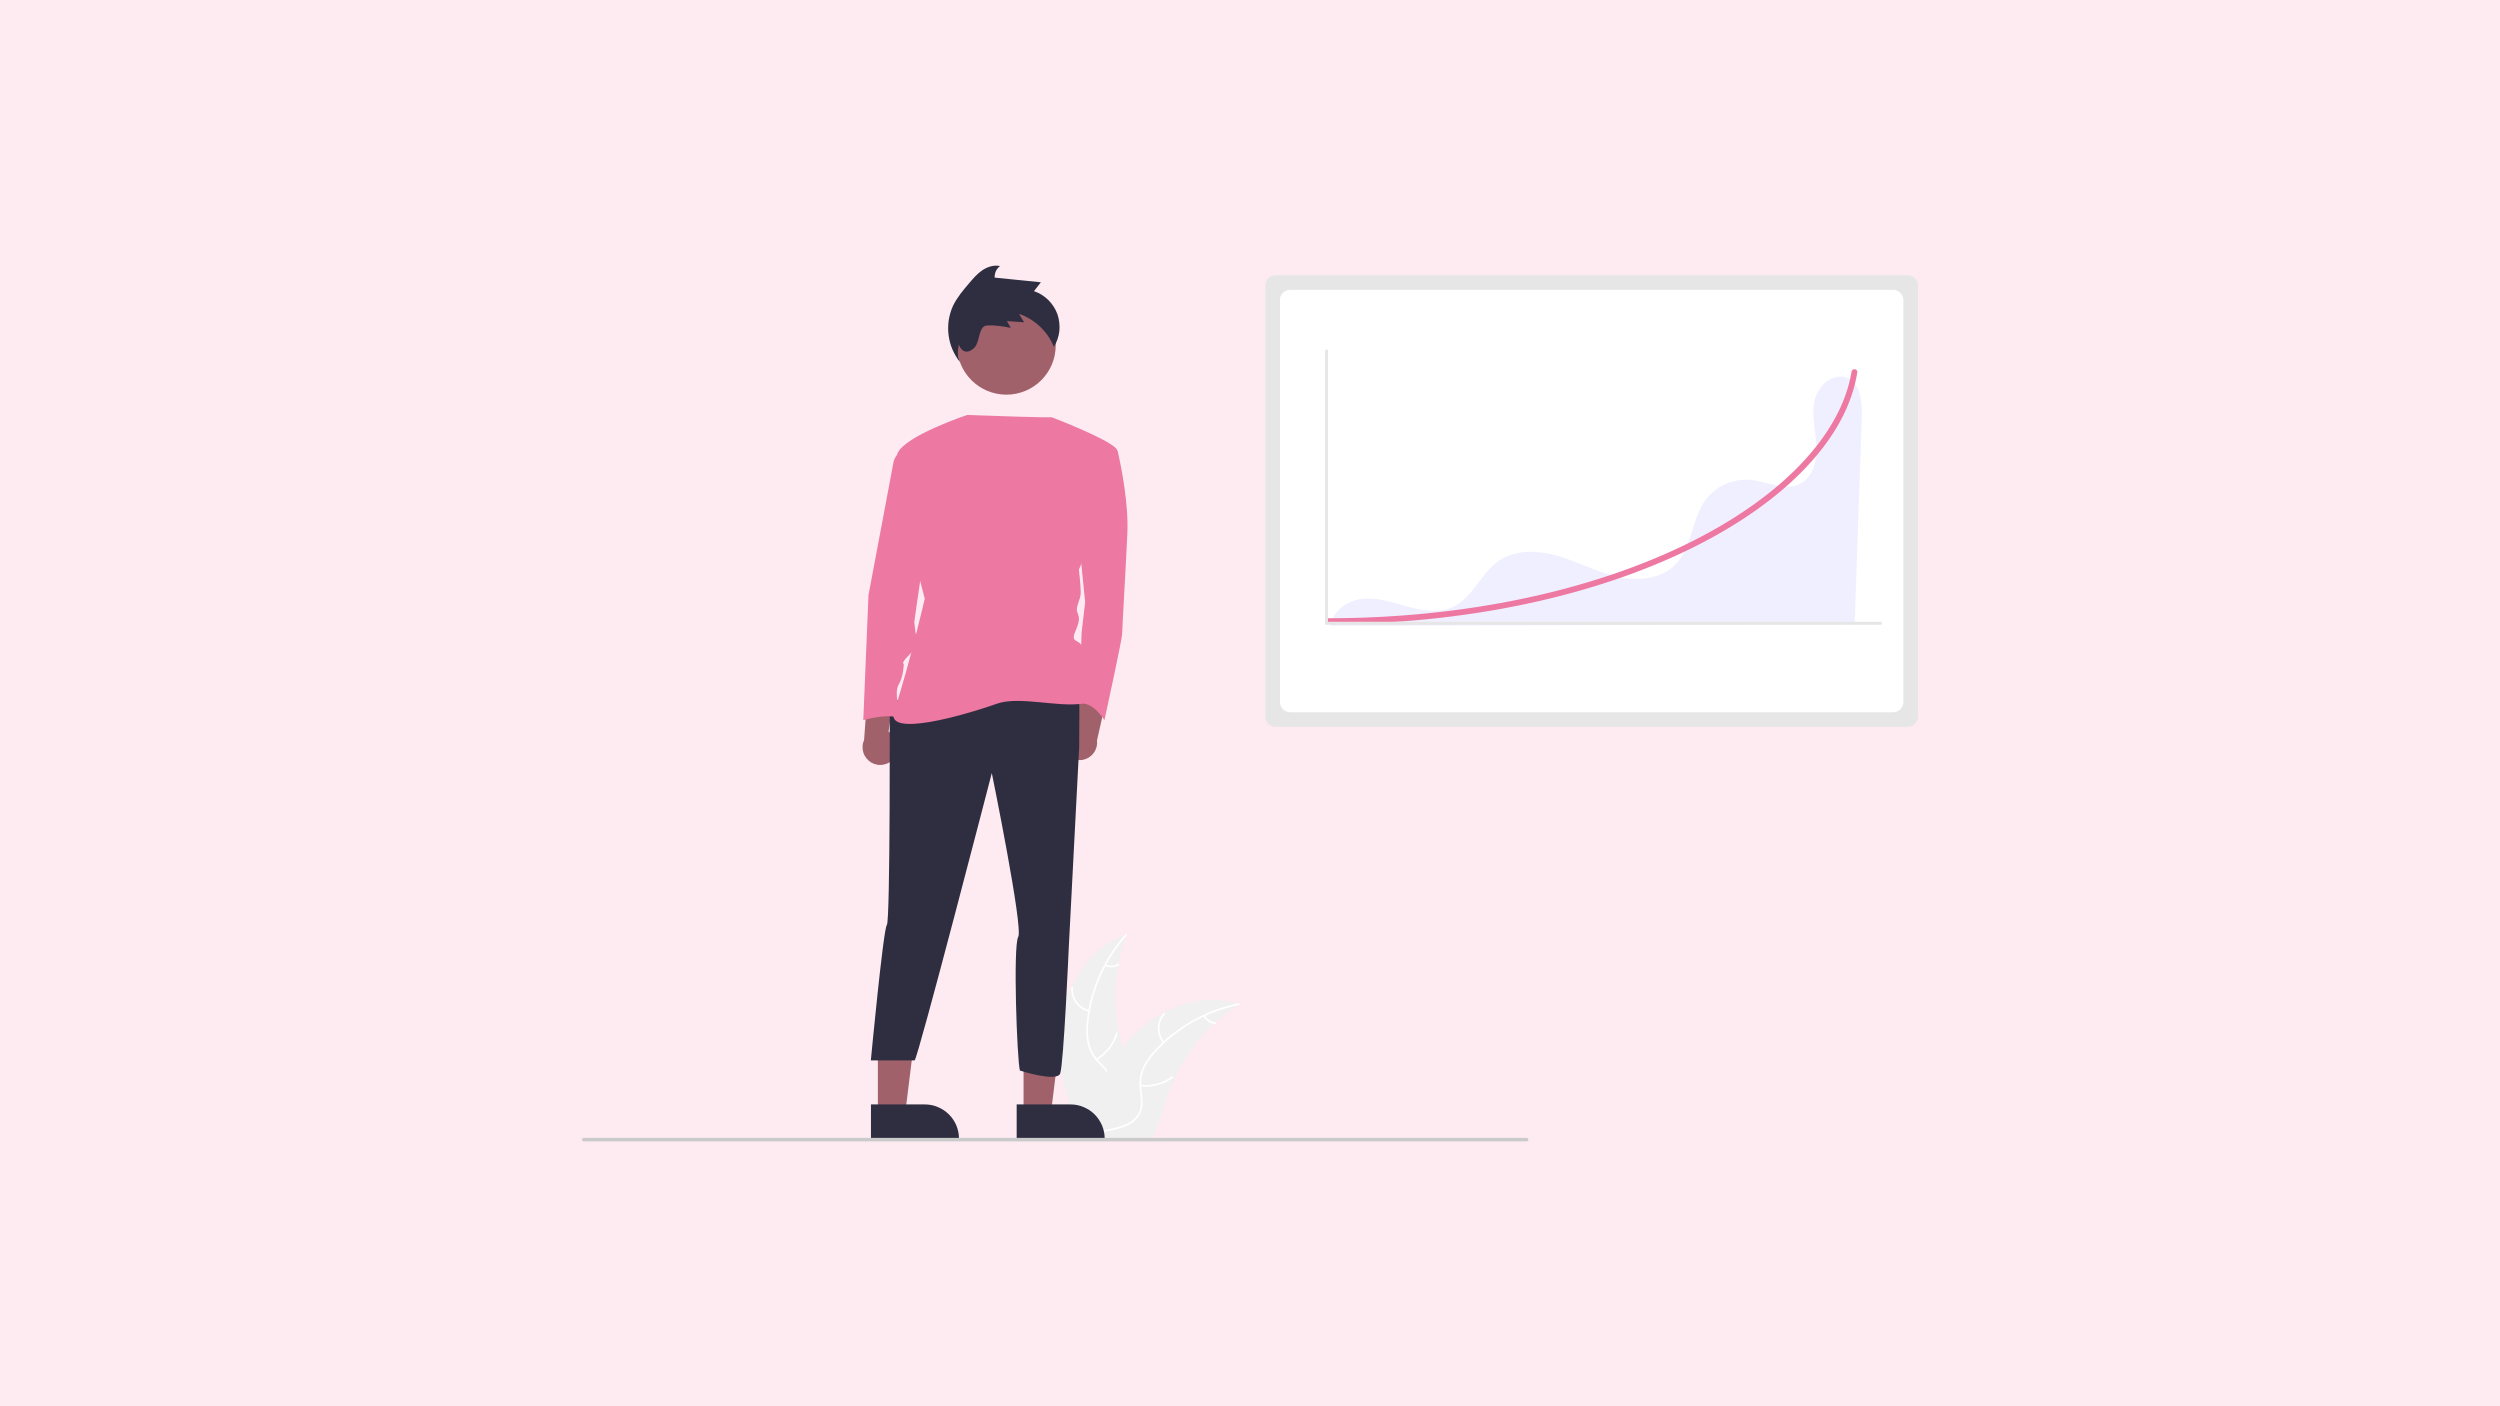 <svg version="1.2" xmlns="http://www.w3.org/2000/svg" viewBox="0 0 1920 1080" width="1920" height="1080"><style>.a{fill:#fdebf1}.b{fill:#f0f0f0}.c{fill:#fff}.d{fill:#e6e6e6}.e{opacity:.1;fill:#6c63ff}.f{fill:#a0616a}.g{fill:#2f2e41}.h{fill:#ed78a1}.i{fill:#cacaca}</style><path class="a" d="m0 0h1920v1080h-1920z"/><path class="b" d="m814.4 786.8c3.7-29.9 22.2-59.3 50.7-69-2.8 7.6-4.9 15.5-6.3 23.4-1.4 8-2.2 16.1-2.2 24.2 0 8.1 0.8 16.2 2.2 24.1 1.4 8 3.5 15.9 6.3 23.5 4.3 11.8 10.4 24.5 6.3 36.4-2.5 7.4-8.8 13.1-15.8 16.7-7 3.5-14.8 5.2-22.4 6.9l-1.5 1.2c-12.2-27.5-21-57.6-17.3-87.4z"/><path class="c" d="m865.3 718.4q-6.1 6.9-11.2 14.7-5 7.8-8.7 16.3-3.8 8.5-6.2 17.4-2.3 9-3.3 18.2-0.2 2-0.3 4-0.1 2 0 4.1 0 2 0.3 4 0.2 1.9 0.6 3.9 0.4 1.9 1.1 3.7 0.7 1.9 1.6 3.6 0.9 1.7 2.1 3.3 1.1 1.6 2.5 3c3.2 3.6 7 6.9 9.4 11.2q0.8 1.7 1.3 3.5 0.5 1.9 0.7 3.7 0.1 1.9-0.2 3.8-0.3 1.9-1 3.7c-2 5.9-6.1 10.7-10.3 15.3-4.6 5.1-9.5 10.4-11.4 17.1-0.3 0.9-1.5 0.4-1.3-0.4 3.4-11.8 14.8-18.4 20.3-29 2.5-5 3.6-10.7 1.2-16-2.1-4.5-5.9-7.9-9.3-11.6q-1.3-1.3-2.5-2.8-1.1-1.6-2.1-3.2-1-1.6-1.7-3.4-0.8-1.7-1.3-3.6-0.5-1.9-0.8-3.9-0.3-2-0.5-4-0.1-2-0.1-4 0-2 0.2-4 0.4-4.4 1.1-8.9 0.7-4.5 1.7-8.8 1.1-4.4 2.5-8.7 1.4-4.3 3.1-8.5 1.9-4.7 4.3-9.3 2.3-4.6 5-9 2.8-4.3 5.9-8.4 3-4.2 6.5-8c0.5-0.6 1.4 0.4 0.8 1z"/><path class="c" d="m836.3 777c-2.1-0.5-4-1.3-5.7-2.5-1.8-1.1-3.3-2.6-4.5-4.3-1.3-1.7-2.2-3.6-2.7-5.6-0.6-2-0.8-4.1-0.7-6.2 0.1-0.8 1.4-0.8 1.4 0.1-0.2 1.9 0 3.9 0.5 5.7 0.6 1.9 1.4 3.7 2.6 5.3 1.1 1.5 2.5 2.9 4.2 4 1.6 1 3.4 1.8 5.3 2.3 0.8 0.2 0.4 1.4-0.4 1.2z"/><path class="c" d="m841.9 813q2.7-1.7 5.1-3.8 2.4-2.1 4.4-4.6 1.9-2.6 3.4-5.4 1.4-2.9 2.3-6c0.3-0.8 1.5-0.4 1.3 0.5q-0.9 3.2-2.5 6.1-1.5 3-3.5 5.6-2.1 2.6-4.6 4.9-2.5 2.2-5.4 3.9c-0.7 0.4-1.3-0.8-0.5-1.2z"/><path class="c" d="m849.2 740.7q1.1 0.5 2.4 0.7 1.2 0.3 2.4 0.2 1.3 0 2.5-0.4 1.2-0.4 2.2-1c0.8-0.5 1.4 0.7 0.6 1.2q-1.1 0.7-2.5 1.1-1.3 0.4-2.7 0.4-1.3 0.1-2.7-0.1-1.4-0.3-2.6-0.9-0.1 0-0.2-0.1-0.1-0.1-0.2-0.2 0-0.1-0.1-0.3 0-0.1 0.1-0.2 0-0.1 0.1-0.2 0.1-0.1 0.2-0.2 0.1-0.1 0.3-0.1 0.1 0 0.2 0.1z"/><path class="b" d="m951.8 771.1q-0.7 0.5-1.3 0.9-2.3 1.5-4.5 3.1-2.1 1.5-4.3 3.2-2.1 1.6-4.1 3.4-2.1 1.7-4.1 3.5-0.6 0.6-1.2 1.2-4.7 4.4-9 9.2-4.3 4.9-8.1 10.1-3.8 5.2-7.1 10.8-3.3 5.5-6.1 11.4-1.1 2.3-2.1 4.7-1.1 2.3-2 4.8-0.9 2.4-1.8 4.8-0.8 2.4-1.5 4.9c-2.8 9.1-5 19.2-10.5 26.6q-0.2 0.3-0.4 0.6-0.2 0.3-0.4 0.6-0.3 0.2-0.5 0.5-0.2 0.3-0.5 0.6h-49q-0.2-0.1-0.3-0.2l-2 0.1q0.1-0.5 0.2-1.1 0.1-0.3 0.2-0.6 0-0.2 0.1-0.4 0 0 0-0.1 0.1-0.2 0.1-0.3 0.7-3 1.5-6 0 0 0-0.1c4-15.2 9.4-30.3 16.8-44q0.3-0.6 0.7-1.3 1.3-2.3 2.6-4.5 1.4-2.3 2.8-4.5 1.5-2.2 3-4.4 1.6-2.1 3.2-4.2 0.9-1.1 1.8-2.2 1-1.2 1.9-2.3 1-1 2-2.1 0.9-1.1 1.9-2.1 2.6-2.7 5.4-5.2 2.9-2.4 5.8-4.7 3-2.2 6.2-4.2 3.1-2 6.4-3.7c17.6-9.3 38-12.9 56.8-7.2q0.7 0.2 1.4 0.4z"/><path class="c" d="m951.7 771.8q-9.1 1.8-17.8 5-8.7 3.2-16.8 7.7-8.1 4.5-15.4 10.2-7.3 5.8-13.6 12.5-1.4 1.5-2.7 3-1.3 1.6-2.4 3.2-1.2 1.7-2.2 3.4-1 1.7-1.9 3.5-0.8 1.8-1.3 3.7-0.6 1.9-0.9 3.8-0.3 1.9-0.3 3.9-0.1 1.9 0.2 3.9c0.4 4.8 1.4 9.7 0.7 14.6q-0.3 1.9-1 3.6-0.7 1.8-1.8 3.4-1 1.5-2.4 2.9-1.3 1.3-2.9 2.3c-5.2 3.5-11.4 4.9-17.5 6.1-6.8 1.3-13.8 2.5-19.5 6.7-0.6 0.5-1.4-0.5-0.7-1.1 9.8-7.3 23-5.8 33.7-10.9 5-2.5 9.3-6.4 10.6-12 1-4.9 0-10-0.5-14.9q-0.2-1.9-0.3-3.8 0-1.9 0.3-3.8 0.2-1.9 0.6-3.7 0.5-1.9 1.2-3.7 0.7-1.8 1.7-3.6 0.9-1.7 2-3.4 1.1-1.7 2.3-3.3 1.2-1.6 2.6-3.1 3-3.3 6.2-6.5 3.2-3.1 6.7-6 3.5-2.8 7.2-5.4 3.7-2.6 7.6-4.9 4.4-2.6 9-4.9 4.7-2.2 9.5-4.1 4.8-1.8 9.7-3.2 5-1.5 10-2.5c0.8-0.1 0.9 1.2 0.1 1.4z"/><path class="c" d="m893.2 801.1c-1.3-1.7-2.4-3.5-3.1-5.5-0.6-1.9-1-4-0.9-6.1 0-2.1 0.4-4.2 1.2-6.1 0.7-2 1.8-3.8 3.2-5.3 0.6-0.7 1.6 0.2 1 0.8-1.3 1.5-2.3 3.1-3 5-0.7 1.8-1.1 3.7-1.1 5.6 0 2 0.3 3.9 0.9 5.8 0.7 1.8 1.6 3.5 2.9 5 0.5 0.7-0.6 1.4-1.1 0.8z"/><path class="c" d="m876 833.1q3.2 0.4 6.4 0.1 3.2-0.2 6.3-1.1 3.1-0.8 5.9-2.2 2.9-1.4 5.5-3.3c0.7-0.5 1.4 0.6 0.7 1.1q-2.6 2-5.6 3.4-3 1.5-6.3 2.3-3.2 0.9-6.5 1.1-3.3 0.3-6.6-0.1c-0.9-0.1-0.6-1.4 0.2-1.3z"/><path class="c" d="m925.4 779.8q0.6 1.1 1.4 2.1 0.9 0.9 1.9 1.6 1 0.7 2.2 1.1 1.2 0.4 2.4 0.6c0.9 0.1 0.6 1.4-0.2 1.3q-1.4-0.2-2.7-0.6-1.3-0.5-2.4-1.3-1.2-0.8-2.1-1.8-0.9-1-1.6-2.2 0-0.1-0.1-0.3 0-0.1 0-0.2 0.1-0.1 0.1-0.3 0.1-0.1 0.2-0.1 0.1-0.1 0.2-0.1 0.2-0.1 0.3-0.1 0.1 0.1 0.2 0.1 0.1 0.1 0.2 0.2z"/><path class="d" d="m979.7 211.4q-1.6 0-3 0.6-1.5 0.6-2.6 1.7-1.1 1.1-1.7 2.6-0.6 1.4-0.6 2.9v331.2q0 1.5 0.6 3 0.6 1.4 1.7 2.5 1.1 1.1 2.6 1.7 1.4 0.6 3 0.6h485.5q1.6 0 3-0.6 1.4-0.6 2.5-1.7 1.1-1.1 1.7-2.5 0.6-1.5 0.6-3v-331.2q0-1.5-0.6-2.9-0.6-1.5-1.7-2.6-1.1-1.1-2.5-1.7-1.4-0.6-3-0.6z"/><path class="c" d="m990.9 222.6q-1.6 0-3 0.6-1.5 0.6-2.6 1.7-1.1 1.1-1.7 2.5-0.6 1.5-0.6 3v308.8q0 1.6 0.6 3 0.6 1.4 1.7 2.5 1.1 1.1 2.6 1.7 1.4 0.6 3 0.6h463.1q1.6 0 3-0.6 1.4-0.6 2.5-1.7 1.1-1.1 1.7-2.5 0.6-1.4 0.6-3v-308.8q0-1.5-0.6-3-0.6-1.4-1.7-2.5-1.1-1.1-2.5-1.7-1.4-0.6-3-0.6z"/><path class="e" d="m1418.2 290.1c-10.7-4.1-22.1 6.3-24.6 17.5-2.5 11.1 0.7 22.7 1.4 34.1 0.7 11.4-2.3 24.6-12.5 29.8-11.7 6-25.4-1.8-38.5-3-3.3-0.2-6.6-0.1-9.8 0.5-3.2 0.6-6.3 1.5-9.3 2.9-3 1.3-5.8 3-8.3 5.1-2.6 2-4.8 4.4-6.8 7-10.8 14.8-10.2 36.3-23 49.5-11.1 11.4-29.2 12.9-44.8 9.4-15.5-3.6-29.8-11.2-45-15.8-15.3-4.5-33-5.4-46.1 3.7-13.6 9.4-19.7 28-34.7 35.2-10.6 5.1-23.2 3.1-34.5 0.1-11.4-3.1-22.8-7.3-34.5-6.3-11.8 1-24 9.1-24.9 20.8l402.1-1.1q2.8-79.6 5.5-159.2c0.4-11.6-1-26-11.7-30.2z"/><path class="f" d="m816.4 574.9c-0.8-1.8-1-3.8-0.9-5.8 0.2-1.9 0.7-3.8 1.7-5.6 1-1.7 2.3-3.2 3.9-4.3 1.6-1.2 3.4-2 5.4-2.3l7-47.5 18.6 16.7-9.6 42.5c0.4 3.3-0.4 6.6-2.3 9.3-1.9 2.8-4.7 4.7-7.9 5.5-3.3 0.8-6.7 0.3-9.6-1.2-2.9-1.6-5.2-4.2-6.3-7.3z"/><path class="f" d="m686.8 582.1c1.2-1.5 2.1-3.3 2.5-5.3 0.4-1.9 0.4-3.9 0-5.8-0.4-1.9-1.3-3.7-2.5-5.3-1.2-1.6-2.7-2.9-4.4-3.8l7-47.4-22.6 10.5-3.2 43.5c-1.4 3-1.5 6.4-0.5 9.6 1 3.1 3.2 5.8 6 7.5 2.9 1.7 6.3 2.3 9.5 1.6 3.3-0.6 6.2-2.4 8.2-5.1z"/><path class="f" d="m786.1 855h21l10-80.8h-31v80.8z"/><path class="g" d="m780.8 848.2h41.3c3.4 0 6.8 0.6 10 2 3.2 1.3 6.1 3.2 8.6 5.7 2.4 2.4 4.3 5.3 5.7 8.5 1.3 3.2 2 6.6 2 10.1v0.8h-67.6z"/><path class="f" d="m674.2 855h21l10-80.8h-31v80.8z"/><path class="g" d="m668.9 848.2h41.3c3.4 0 6.9 0.6 10 2 3.2 1.3 6.1 3.2 8.6 5.7 2.4 2.4 4.4 5.3 5.7 8.5 1.3 3.2 2 6.6 2 10.1v0.8h-67.6z"/><path class="f" d="m772.9 303.1c-20.9 0-37.9-16.9-37.9-37.9 0-20.9 17-37.8 37.9-37.8 20.9 0 37.9 16.9 37.9 37.8 0 21-17 37.9-37.9 37.9z"/><path class="g" d="m683.3 538.2c0 0 0.5 169.5-2.2 172.2-2.7 2.7-12.3 104-12.3 104h33.6c2.2 0 59.3-220.7 59.3-220.7 0 0 24.3 119 20.3 125.8-4.1 6.7-0.9 95.4 1.3 102.7 0 0 28.2 9.1 30.9 2.3 2.7-6.8 6.7-98.5 6.7-98.5l7.9-152.1 0.2-39.7z"/><path class="h" d="m838.8 343.5h15q0.9 0 1.7 0.3 0.7 0.2 1.4 0.8 0.6 0.5 1.1 1.2 0.4 0.7 0.6 1.5c2.3 10.3 8.3 39.5 7.2 62.5-1.3 28.4-4 73-4 77 0 4.1-13.6 66.3-13.6 66.3 0 0-9.3-15.3-19.5-12.4l2-55.2 2.7-23-4.1-40.6z"/><path class="h" d="m742.8 318.7c0 0-48 16-53.5 29.5-5.4 13.5 20.9 111.6 20.9 111.6 0 0-10.1 44.7-23.6 87.2-6.1 19.4 52.5 2.8 79.5-6.7 16.8-5.8 47.8 3.2 65.2 0 0 0 2.7-36.6 0-43.3-2.7-6.8-9.4-2.7-5.4-12.2 4.1-9.5 2.7-10.8 1.4-14.9-1.4-4 2.7-9.4 2.7-14.8 0-5.4-1.4-17.6-1.4-17.6 0 0 36.6-85.2 28.4-93.3-8.1-8.1-49.4-23.8-49.4-23.8 0 0 1 0.7-64.8-1.7z"/><path class="h" d="m698.1 343.5l-4.8 2.4q-1.4 0.7-2.6 1.7-1.2 1-2.1 2.2-1 1.3-1.6 2.7-0.6 1.5-0.9 3l-19.1 101.6-4 96c0 0 23-6.8 29.7 0 0 0-6.7-20.3-2.7-27 4.1-6.8 4.1-16.3 4.1-16.3 0 0-2.7 0 4-6.7 6.8-6.8 8.1-9.5 6.8-10.8-1.4-1.4-2.7-13.6-2.7-14.9 0-1.4 13.5-92 13.5-92z"/><path class="h" d="m1020.4 479.3c-0.6 0-1.2-0.2-1.6-0.6-0.4-0.5-0.7-1-0.7-1.6 0-0.6 0.3-1.2 0.7-1.6 0.4-0.4 1-0.7 1.6-0.7 103.4 0 202-20.7 277.6-58.3 70.9-35.2 116.2-83 124-131.1 0.1-0.6 0.4-1.1 0.9-1.5 0.5-0.3 1.1-0.4 1.7-0.3 0.6 0 1.1 0.4 1.5 0.9 0.3 0.4 0.4 1 0.3 1.6-4 25-17.3 49.5-39.4 72.9-21.8 23-51.1 43.7-87 61.6-76.3 37.8-175.6 58.7-279.6 58.7z"/><path class="d" d="m1445.1 479.8h-427.4v-211.2h2.2v208.9h425.2v2.3z"/><path fill-rule="evenodd" class="g" d="m731.4 268.2c-1.5-3.5-2.4-7.1-2.9-10.9-0.5-3.8-0.4-7.6 0.1-11.3 0.6-3.8 1.7-7.5 3.2-10.9 3.1-6.5 7.8-12.1 12.5-17.6 3.1-3.6 6.2-7.3 10.2-10 3.9-2.6 8.9-4.2 13.5-3.2q-1 0.8-1.8 1.8-0.8 1-1.4 2.2-0.5 1.1-0.7 2.4-0.3 1.3-0.2 2.5l35.5 3.6q-2.7 3.4-5.3 6.8c4.2 1.4 7.9 3.8 11 6.8 3.1 3.1 5.5 6.8 7 10.9 1.4 4.1 1.9 8.5 1.5 12.9-0.5 4.3-1.9 8.5-4.2 12.2q-1.8-4.4-4.5-8.4-2.7-3.9-6.2-7.2-3.5-3.3-7.6-5.8-4-2.4-8.5-4 1.9 3.2 3.9 6.5-6.6-0.4-13.2-0.9 1.5 2.6 3 5.2c-6.1-1.1-12.3-2.3-18.5-1.8-6.2 0.5-5.1 11.6-9 16.5-3.2 3.8-9.3 6.3-12.4-1.9q-0.4 1.7-0.6 3.4-0.2 1.7-0.1 3.4 0.1 1.7 0.5 3.3 0.4 1.7 1 3.3c-2.4-3-4.3-6.3-5.8-9.8zm6.3-6.9h-0.1z"/><path class="i" d="m1172.5 876.6h-724.2c-0.3 0-0.7-0.2-0.9-0.4-0.3-0.3-0.4-0.6-0.4-0.9 0-0.4 0.1-0.7 0.4-1 0.2-0.2 0.6-0.4 0.9-0.4h724.2c0.3 0 0.7 0.2 0.9 0.4 0.3 0.3 0.4 0.6 0.4 1 0 0.3-0.1 0.6-0.4 0.9-0.2 0.2-0.6 0.4-0.9 0.4z"/></svg>